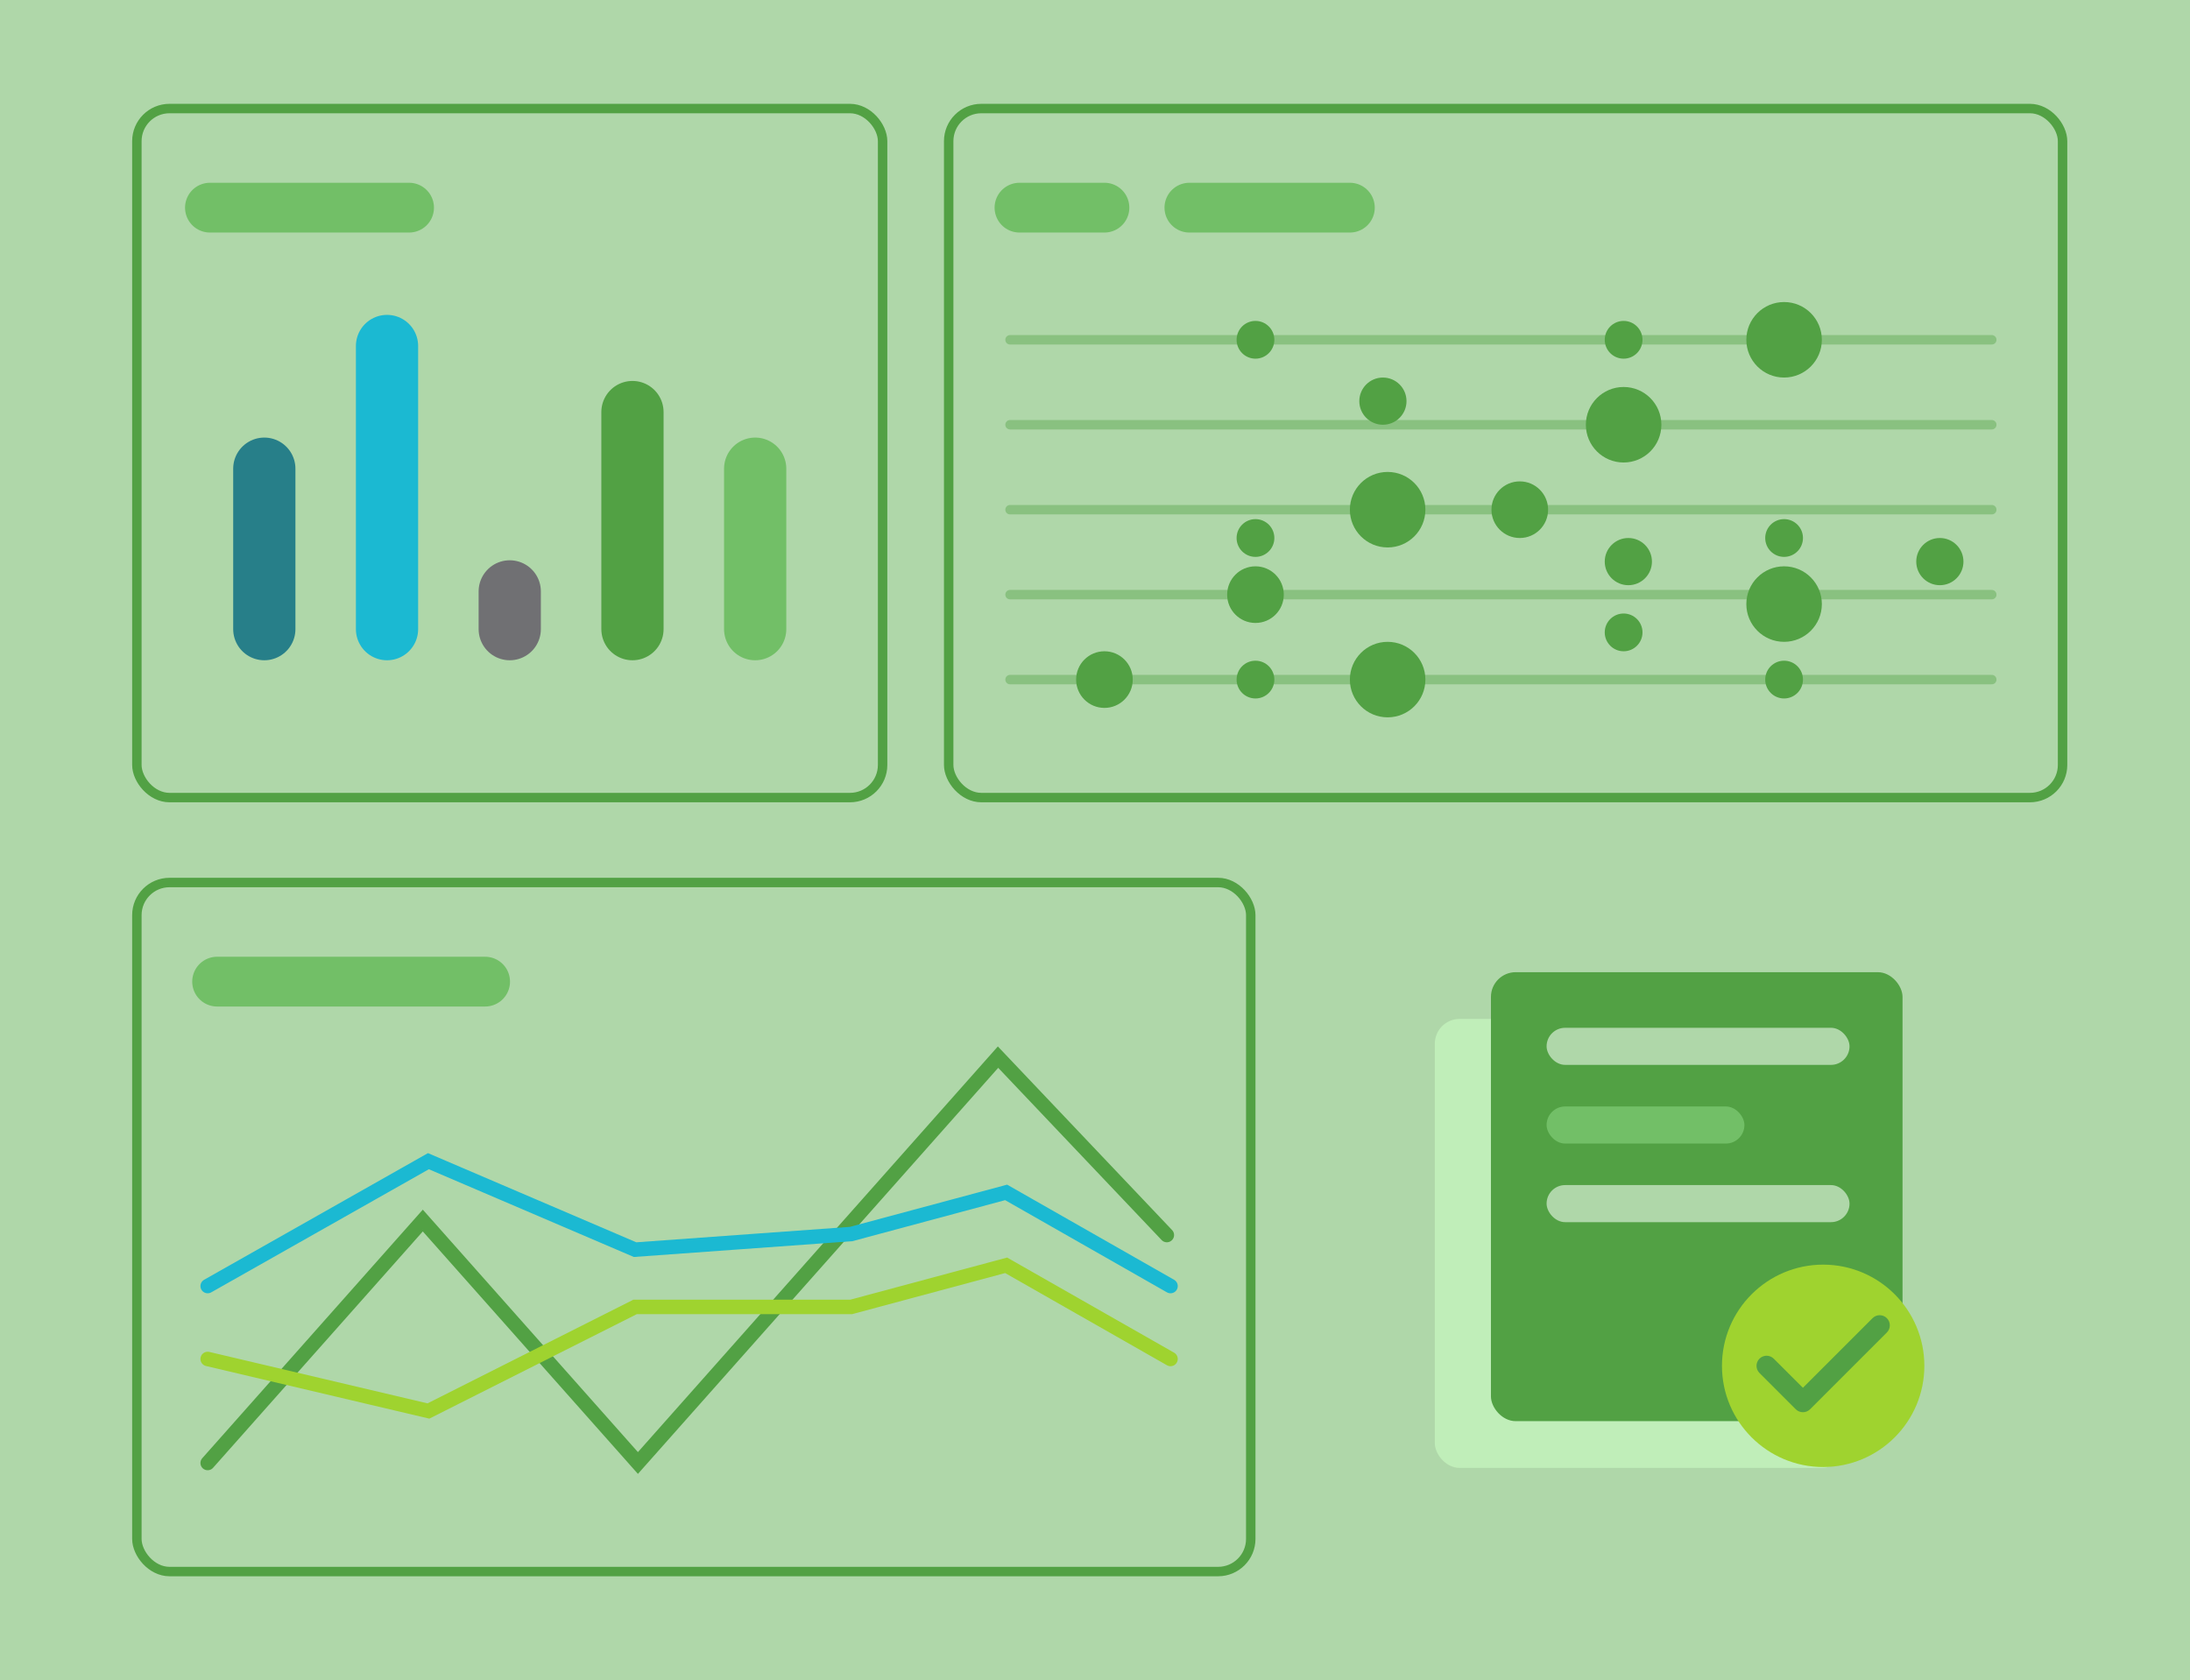 <svg width="232" height="178" viewBox="0 0 232 178" fill="none" xmlns="http://www.w3.org/2000/svg">
<g clip-path="url(#clip0_1814_72491)">
<rect width="232" height="178" fill="#81EEFF" fill-opacity="0.74"/>
<rect width="232" height="178" fill="#AFD7A9"/>
<rect x="152" y="107.953" width="43.602" height="47.566" rx="2.62" fill="#C0EEB9"/>
<rect x="157.945" y="103" width="43.602" height="47.566" rx="2.62" fill="#52A144"/>
<rect x="163.84" y="108.891" width="32.091" height="3.929" rx="1.965" fill="#AFD7A9"/>
<rect x="163.84" y="117.227" width="20.957" height="3.929" rx="1.965" fill="#72BF67"/>
<rect x="163.84" y="125.555" width="32.091" height="3.929" rx="1.965" fill="#AFD7A9"/>
<path d="M193.138 133.984C187.221 133.984 182.418 138.787 182.418 144.705C182.418 150.622 187.221 155.425 193.138 155.425C199.056 155.425 203.858 150.622 203.858 144.705C203.858 138.787 199.056 133.984 193.138 133.984ZM191.752 149.307C191.334 149.725 190.655 149.725 190.236 149.307L186.39 145.461C185.973 145.043 185.973 144.366 186.39 143.948C186.808 143.531 187.484 143.531 187.902 143.947L190.994 147.031L198.37 139.655C198.79 139.235 199.471 139.237 199.889 139.658C200.305 140.077 200.305 140.754 199.887 141.172L191.752 149.307Z" fill="#9FD32F"/>
<path d="M22 155L44.79 129.312L67.579 155L105.727 112L123.611 130.849" stroke="#52A144" stroke-width="1.532" stroke-linecap="round"/>
<path d="M22 143.978L45.385 149.491L67.278 138.465H90.166L106.585 134.055L124 143.978" stroke="#9FD32F" stroke-width="1.532" stroke-linecap="round"/>
<path d="M22 136.254L45.385 123.023L67.278 132.395L90.166 130.741L106.585 126.331L124 136.254" stroke="#1BB9D2" stroke-width="1.532" stroke-linecap="round"/>
<path d="M23 104H51.392" stroke="#72BF67" stroke-width="5.274" stroke-linecap="round" stroke-linejoin="round"/>
<path d="M117 22H108" stroke="#72BF67" stroke-width="5.274" stroke-linecap="round" stroke-linejoin="round"/>
<path d="M126 22L143 22" stroke="#72BF67" stroke-width="5.274" stroke-linecap="round" stroke-linejoin="round"/>
<rect x="14.5" y="11.5" width="79" height="73" rx="3.456" stroke="#52A144"/>
<rect x="14.5" y="93.5" width="118" height="73" rx="3.456" stroke="#52A144"/>
<rect x="100.5" y="11.5" width="118" height="73" rx="3.456" stroke="#52A144"/>
<path d="M28 49.656L28 66.656" stroke="#277F89" stroke-width="6.593" stroke-linecap="round" stroke-linejoin="round"/>
<path d="M41 36.656L41 66.656" stroke="#1BB9D2" stroke-width="6.593" stroke-linecap="round" stroke-linejoin="round"/>
<path d="M54 62.656L54 66.656" stroke="#707073" stroke-width="6.593" stroke-linecap="round" stroke-linejoin="round"/>
<path d="M67 43.656L67 66.656" stroke="#52A144" stroke-width="6.593" stroke-linecap="round" stroke-linejoin="round"/>
<path d="M80 49.656L80 66.656" stroke="#72BF67" stroke-width="6.593" stroke-linecap="round" stroke-linejoin="round"/>
<path d="M43.336 22L22.24 22" stroke="#72BF67" stroke-width="5.274" stroke-linecap="round" stroke-linejoin="round"/>
<path d="M107 36H211" stroke="#52A144" stroke-opacity="0.4" stroke-linecap="round"/>
<path d="M107 45H211" stroke="#52A144" stroke-opacity="0.4" stroke-linecap="round"/>
<path d="M107 54H211" stroke="#52A144" stroke-opacity="0.4" stroke-linecap="round"/>
<path d="M107 63H211" stroke="#52A144" stroke-opacity="0.4" stroke-linecap="round"/>
<path d="M107 72H211" stroke="#52A144" stroke-opacity="0.4" stroke-linecap="round"/>
<circle cx="117" cy="72" r="3" fill="#52A144"/>
<circle cx="133" cy="63" r="3" fill="#52A144"/>
<circle cx="133" cy="57" r="2" fill="#52A144"/>
<circle cx="189" cy="57" r="2" fill="#52A144"/>
<circle cx="133" cy="36" r="2" fill="#52A144"/>
<circle cx="172" cy="36" r="2" fill="#52A144"/>
<circle cx="172" cy="67" r="2" fill="#52A144"/>
<circle cx="133" cy="72" r="2" fill="#52A144"/>
<circle cx="189" cy="72" r="2" fill="#52A144"/>
<circle cx="147" cy="54" r="4" fill="#52A144"/>
<circle cx="147" cy="72" r="4" fill="#52A144"/>
<circle cx="172" cy="45" r="4" fill="#52A144"/>
<circle cx="189" cy="64" r="4" fill="#52A144"/>
<circle cx="189" cy="36" r="4" fill="#52A144"/>
<circle cx="161" cy="54" r="3" fill="#52A144"/>
<circle cx="172.5" cy="59.5" r="2.5" fill="#52A144"/>
<circle cx="205.5" cy="59.5" r="2.5" fill="#52A144"/>
<circle cx="146.5" cy="42.5" r="2.5" fill="#52A144"/>
</g>
<defs>
<clipPath id="clip0_1814_72491">
<rect width="232" height="178" fill="white"/>
</clipPath>
</defs>
</svg>
